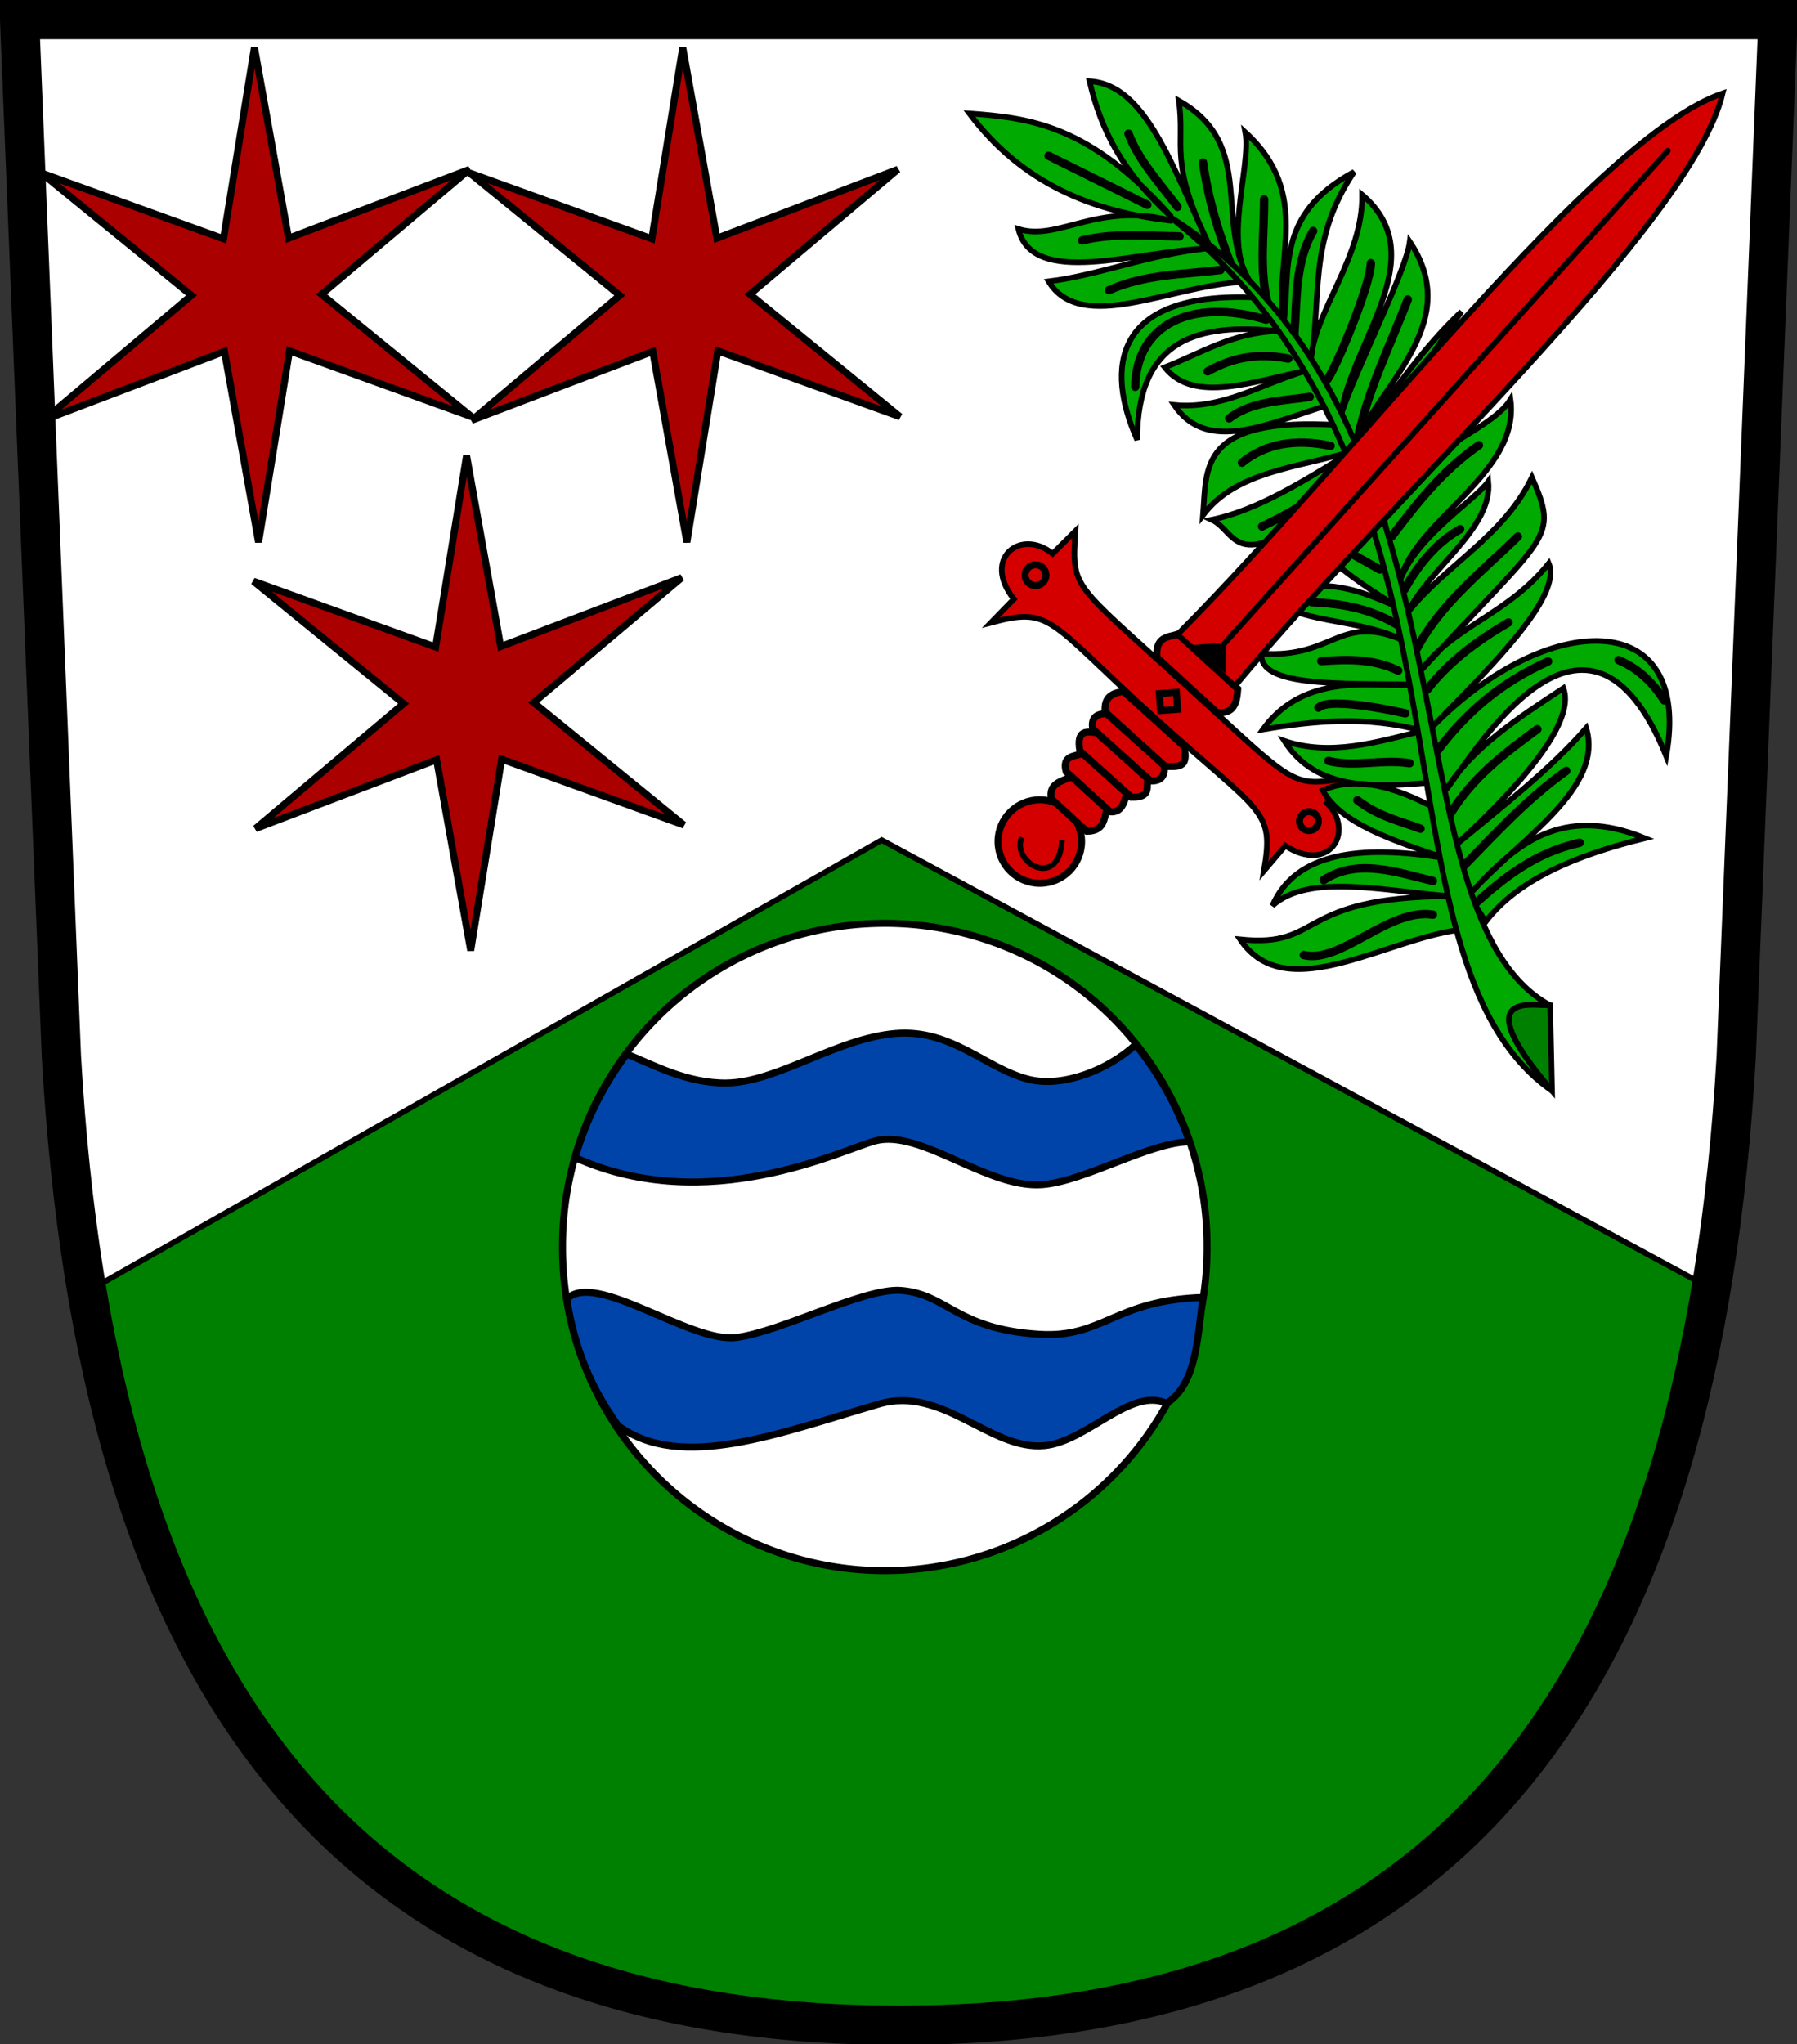<?xml version="1.0" encoding="UTF-8" standalone="no"?>
<!-- Created with Inkscape (http://www.inkscape.org/) -->
<svg
   xmlns:dc="http://purl.org/dc/elements/1.1/"
   xmlns:cc="http://web.resource.org/cc/"
   xmlns:rdf="http://www.w3.org/1999/02/22-rdf-syntax-ns#"
   xmlns:svg="http://www.w3.org/2000/svg"
   xmlns="http://www.w3.org/2000/svg"
   xmlns:sodipodi="http://sodipodi.sourceforge.net/DTD/sodipodi-0.dtd"
   xmlns:inkscape="http://www.inkscape.org/namespaces/inkscape"
   id="svg1871"
   sodipodi:version="0.32"
   inkscape:version="0.44.1"
   width="452.384"
   height="514.507"
   version="1.0"
   sodipodi:docbase="E:\Temp\Wiki"
   sodipodi:docname="Krmelín CoA.svg">
  <rect width="100%" height="100%" fill="#333333" stroke="none"/>
  <defs
     id="defs1874" />
  <sodipodi:namedview
     inkscape:window-height="715"
     inkscape:window-width="1024"
     inkscape:pageshadow="2"
     inkscape:pageopacity="0.0"
     guidetolerance="10.0"
     gridtolerance="10.0"
     objecttolerance="10.0"
     borderopacity="1.0"
     bordercolor="#666666"
     pagecolor="#ffffff"
     id="base"
     inkscape:zoom="1"
     inkscape:cx="161.3071"
     inkscape:cy="144.19855"
     inkscape:window-x="-4"
     inkscape:window-y="-4"
     inkscape:current-layer="svg1871" />
  <g
     id="g10063"
     transform="matrix(1.412,0,0,1.412,3.029,2.877)">
    <path
       sodipodi:nodetypes="cczccc"
       d="M 314.85,1.462 L 307.402,186.309 C 301.15,295.771 259.195,358.969 158.102,358.969 C 57.009,358.969 15.055,295.771 8.802,186.309 L 1.354,1.462 L 314.85,1.462 z "
       style="fill:black;fill-rule:evenodd;stroke:black;stroke-width:1px;stroke-linecap:butt;stroke-linejoin:miter;stroke-opacity:1"
       id="path9165" />
    <path
       id="path9174"
       style="fill:white;fill-rule:evenodd;stroke:black;stroke-width:1px;stroke-linecap:butt;stroke-linejoin:miter;stroke-opacity:1"
       d="M 314.85,1.462 L 307.402,186.309 C 301.15,295.771 259.195,358.969 158.102,358.969 C 57.009,358.969 15.055,295.771 8.802,186.309 L 1.354,1.462 L 314.85,1.462 z "
       sodipodi:nodetypes="cczccc" />
    <path
       id="path9172"
       style="fill:green;fill-rule:evenodd;stroke:black;stroke-width:1px;stroke-linecap:butt;stroke-linejoin:miter;stroke-opacity:1"
       d="M 155.055,147.714 L 302.929,227.658 C 288.886,311.527 245.691,358.969 158.102,358.969 C 70.704,358.969 27.507,311.733 13.367,228.205 L 155.055,147.714 z "
       sodipodi:nodetypes="cczcc" />
    <path
       transform="translate(-1.915,-0.479)"
       d="M 214.972 220.718 A 57.454 57.454 0 1 1  100.065,220.718 A 57.454 57.454 0 1 1  214.972 220.718 z"
       sodipodi:ry="57.453583"
       sodipodi:rx="57.453583"
       sodipodi:cy="220.71751"
       sodipodi:cx="157.51857"
       id="path8247"
       style="opacity:1;fill:white;fill-opacity:1;stroke:black;stroke-width:1.25;stroke-linecap:round;stroke-linejoin:miter;stroke-miterlimit:4;stroke-dasharray:none;stroke-dashoffset:0;stroke-opacity:1"
       sodipodi:type="arc" />
    <path
       sodipodi:nodetypes="ccccczccccz"
       d="M 209.041,119.899 C 229.181,138.249 227.741,138.258 238.077,136.666 L 234.427,141.08 C 239.55,146.283 234.779,153.788 227.013,148.716 L 223.198,153.196 C 225.074,142.051 222.891,143.25 203.677,125.819 C 184.463,108.388 185.432,106.063 174.509,108.964 L 178.615,104.75 C 172.845,97.488 179.875,92.041 185.531,96.66 L 189.587,92.616 C 188.961,103.055 188.902,101.549 209.041,119.899 z "
       style="fill:#d40000;fill-rule:evenodd;stroke:black;stroke-width:1px;stroke-linecap:butt;stroke-linejoin:miter;stroke-opacity:1"
       id="path5521" />
    <path
       sodipodi:nodetypes="ccccc"
       id="rect5530"
       d="M 207.893,110.998 L 218.538,120.754 C 218.381,123.24 217.838,125.341 214.785,124.931 L 204.14,115.176 C 203.795,111.389 206.095,111.57 207.893,110.998 z "
       style="fill:#d40000;fill-opacity:1;stroke:black;stroke-width:1.25;stroke-linecap:round;stroke-linejoin:miter;stroke-miterlimit:4;stroke-dashoffset:0;stroke-opacity:1" />
    <path
       sodipodi:nodetypes="ccccc"
       id="rect5532"
       d="M 198.192,121.229 L 208.91,130.955 C 209.97,135.108 207.589,134.556 205.611,134.59 L 194.893,124.864 C 194.648,122.173 196.201,121.459 198.192,121.229 z "
       style="fill:#d40000;fill-opacity:1;stroke:black;stroke-width:1.25;stroke-linecap:round;stroke-linejoin:miter;stroke-miterlimit:4;stroke-dashoffset:0;stroke-opacity:1" />
    <path
       sodipodi:nodetypes="ccccc"
       id="rect5534"
       d="M 195.12,125.159 L 205.459,134.458 C 205.529,135.984 205.179,137.216 203.013,137.177 L 192.674,127.878 C 192.335,125.818 193.436,125.196 195.12,125.159 z "
       style="fill:#d40000;fill-opacity:1;stroke:black;stroke-width:1.25;stroke-linecap:round;stroke-linejoin:miter;stroke-miterlimit:4;stroke-dashoffset:0;stroke-opacity:1" />
    <path
       sodipodi:nodetypes="ccccc"
       id="rect5536"
       d="M 190.901,132.27 L 198.766,139.42 C 198.247,141.04 197.854,142.804 195.805,142.677 L 187.94,135.527 C 187.152,132.665 189.344,132.785 190.901,132.27 z "
       style="fill:#d40000;fill-opacity:1;stroke:black;stroke-width:1.25;stroke-linecap:round;stroke-linejoin:miter;stroke-miterlimit:4;stroke-dashoffset:0;stroke-opacity:1" />
    <path
       sodipodi:nodetypes="ccccc"
       id="rect5538"
       d="M 193.319,128.538 L 202.503,136.794 C 202.158,138.16 203.247,140.154 199.566,140.061 L 190.382,131.805 C 189.711,127.911 191.711,128.422 193.319,128.538 z "
       style="fill:#d40000;fill-opacity:1;stroke:black;stroke-width:1.25;stroke-linecap:round;stroke-linejoin:miter;stroke-miterlimit:4;stroke-dashoffset:0;stroke-opacity:1" />
    <path
       id="path7318"
       d="M 190.687,147.968 C 190.687,152.08 187.351,155.416 183.239,155.416 C 179.128,155.416 175.791,152.08 175.791,147.968 C 175.791,143.857 179.128,140.52 183.239,140.52 C 187.351,140.52 190.687,143.857 190.687,147.968 z "
       style="fill:#d40000;fill-opacity:1;stroke:black;stroke-width:1.25;stroke-linecap:round;stroke-linejoin:miter;stroke-miterlimit:4;stroke-dashoffset:0;stroke-opacity:1" />
    <path
       sodipodi:nodetypes="ccccc"
       id="rect5540"
       d="M 188.906,136.425 L 195.224,142.199 C 194.647,143.928 194.759,146.117 191.622,146.139 L 185.305,140.365 C 184.763,137.626 187.083,137.229 188.906,136.425 z "
       style="fill:#d40000;fill-opacity:1;stroke:black;stroke-width:1.25;stroke-linecap:round;stroke-linejoin:miter;stroke-miterlimit:4;stroke-dashoffset:0;stroke-opacity:1" />
    <path
       sodipodi:nodetypes="ccccccccccccccccccc"
       id="path4611"
       d="M 243.247,89.823 L 234.106,96.763 C 238.298,100.69 242.732,103.403 247.14,106.242 C 237.905,102.031 233.51,101.397 224.034,103.703 C 228.326,109.479 239.93,107.759 248.748,112.421 C 236.722,106.876 235.861,115.426 222.765,114.452 C 222.25,120.297 236.031,119.802 250.018,119.953 C 244.807,120.903 230.958,116.898 223.019,127.994 C 231.959,126.468 241.498,125.494 251.457,128.248 C 243.247,130.257 235.037,132.805 226.827,130.025 C 232.554,139.002 242.985,138.356 253.573,137.389 L 253.911,142.128 C 246.694,138.276 239.778,136.168 233.683,138.828 C 236.886,144.811 246.316,147.796 255.435,150.931 C 240.292,148.45 228.824,149.944 224.712,159.394 C 231.284,153.525 244.742,156.835 256.366,157.702 C 228.407,157.906 234.05,166.971 218.956,165.404 C 227.345,177.935 245.977,164.467 259.667,163.542 C 254.01,139.397 250.264,114.845 243.247,89.823 z "
       style="fill:#0a0;fill-rule:evenodd;stroke:black;stroke-width:1px;stroke-linecap:butt;stroke-linejoin:miter;stroke-opacity:1" />
    <path
       sodipodi:nodetypes="cccccccccccccccccccccccccccccccccc"
       id="path3696"
       d="M 240.467,79.717 L 258.421,53.504 C 250.777,60.711 245.339,69.242 239.151,77.323 C 244.882,65.6 258.587,55.104 249.205,41.055 C 248.504,46.45 239.672,63.562 236.876,72.056 C 238.779,58.833 253.569,43.628 240.707,32.677 C 240.862,43.956 232.221,53.216 231.49,62.481 C 233.612,51.275 230.92,40.945 239.27,28.607 C 225.091,36.23 228.021,46.241 226.702,55.658 C 224.823,44.276 231.998,32.643 219.88,21.545 C 221.007,27.59 215.665,41.546 220.957,48.596 C 214.1,37.558 222.078,23.861 208.03,15.919 C 209.204,24.075 206.098,26.665 213.536,41.893 C 206.773,27.38 202.068,13.01 192.11,12.448 C 194.17,21.327 198.179,28.874 206.713,36.627 C 192.244,20.235 181.404,18.96 170.685,18.194 C 180.247,30.896 192.939,35.771 206.953,37.345 C 193.537,33.834 186.628,41.037 179.423,38.781 C 182.001,49.311 200.347,42.723 213.057,42.252 C 202.891,43.27 193.587,47.071 184.809,48.117 C 190.605,57.699 206.888,48.719 219.521,48.237 L 221.795,50.99 C 196.173,49.885 194.905,63.612 200.609,76.365 C 200.624,58.174 211.679,55.538 225.625,56.975 C 217.487,57.274 211.746,61.047 205.516,63.438 C 210.737,70.033 221.329,65.885 230.772,64.037 C 222.968,66.278 215.844,71.012 207.192,70.141 C 213.052,78.848 223.636,73.568 234.722,70.141 L 236.517,73.732 C 211.468,72.197 213.012,81.433 212.339,89.771 C 218.263,81.919 229.166,81.395 238.911,78.4 C 230.572,83.554 222.234,88.866 213.895,90.609 C 218.831,92.863 217.619,102.904 240.467,82.47 L 240.467,79.717 z "
       style="fill:#0a0;fill-rule:evenodd;stroke:black;stroke-width:1px;stroke-linecap:butt;stroke-linejoin:miter;stroke-opacity:1" />
    <path
       sodipodi:nodetypes="ccccccccccccccccc"
       id="path1904"
       d="M 262.714,162.272 C 268.421,154.792 278.765,150.403 291.152,147.376 C 276.264,141.299 268.014,148.497 260.344,156.855 C 269.081,147.342 283.872,138.419 280.657,127.74 C 274.221,135.146 265.639,141.751 257.635,148.392 C 272.724,134.475 278.369,125.537 276.594,120.631 C 268.506,125.954 260.338,131.227 255.668,138.726 C 260.717,132.272 280.834,97.969 294.928,132.742 C 299.748,105.701 273.532,106.905 253.394,127.355 C 262.96,117.43 276.515,104.448 273.982,98.389 C 266.784,107.439 256.865,109.68 251.359,117.301 C 273.743,92.87 275.854,94.185 270.989,83.068 C 265.867,93.629 255.679,98.566 248.846,107.127 C 252.729,99.113 264.011,92.155 263.209,83.786 C 260.857,87.129 250.562,93.413 247.529,101.262 C 250.391,90.41 268.92,82.368 267.159,69.184 C 263.403,75.303 247.606,79.131 244.656,90.609 L 256.506,152.252 L 262.714,162.272 z "
       style="fill:#0a0;fill-rule:evenodd;stroke:black;stroke-width:1;stroke-linecap:round;stroke-linejoin:miter;stroke-miterlimit:4;stroke-dasharray:none;stroke-opacity:1" />
    <path
       style="fill:green;fill-rule:evenodd;stroke:black;stroke-width:1px;stroke-linecap:butt;stroke-linejoin:miter;stroke-opacity:1"
       d="M 274.224,177.168 L 274.563,192.403 C 259.437,174.706 270.673,177.146 274.224,177.168 z "
       id="path1882"
       sodipodi:nodetypes="ccc" />
    <path
       sodipodi:nodetypes="cc"
       id="path1906"
       d="M 260.935,158.955 C 266.109,154.353 271.491,149.961 279.488,148.182"
       style="fill:none;fill-rule:evenodd;stroke:black;stroke-width:1.5;stroke-linecap:round;stroke-linejoin:miter;stroke-miterlimit:4;stroke-dasharray:none;stroke-opacity:1" />
    <path
       sodipodi:nodetypes="cc"
       id="path1908"
       d="M 258.781,152.372 C 264.552,146.456 270.102,140.375 277.094,135.375"
       style="fill:none;fill-rule:evenodd;stroke:black;stroke-width:1.5;stroke-linecap:round;stroke-linejoin:miter;stroke-miterlimit:4;stroke-dasharray:none;stroke-opacity:1" />
    <path
       sodipodi:nodetypes="cc"
       id="path1910"
       d="M 256.506,142.916 C 260.429,136.5 266.147,132.18 271.947,127.954"
       style="fill:none;fill-rule:evenodd;stroke:black;stroke-width:1.5;stroke-linecap:round;stroke-linejoin:miter;stroke-miterlimit:4;stroke-dasharray:none;stroke-opacity:1" />
    <path
       sodipodi:nodetypes="cc"
       id="path1912"
       d="M 254.232,131.664 C 259.153,125.07 265.434,119.59 273.862,115.865"
       style="fill:none;fill-rule:evenodd;stroke:black;stroke-width:1.5;stroke-linecap:round;stroke-linejoin:miter;stroke-miterlimit:4;stroke-dasharray:none;stroke-opacity:1" />
    <path
       sodipodi:nodetypes="cc"
       id="path1914"
       d="M 286.43,115.625 C 290.007,117.155 292.586,119.684 294.569,122.807"
       style="fill:none;fill-rule:evenodd;stroke:black;stroke-width:1.5;stroke-linecap:round;stroke-linejoin:miter;stroke-miterlimit:4;stroke-dasharray:none;stroke-opacity:1" />
    <path
       sodipodi:nodetypes="cc"
       id="path1916"
       d="M 252.317,120.892 C 256.073,116.009 261.135,112.214 266.8,108.922"
       style="fill:none;fill-rule:evenodd;stroke:black;stroke-width:1.5;stroke-linecap:round;stroke-linejoin:miter;stroke-miterlimit:4;stroke-dasharray:none;stroke-opacity:1" />
    <path
       sodipodi:nodetypes="cc"
       id="path1918"
       d="M 250.522,113.471 C 254.851,105.429 262.072,99.865 268.476,93.601"
       style="fill:none;fill-rule:evenodd;stroke:black;stroke-width:1.5;stroke-linecap:round;stroke-linejoin:miter;stroke-miterlimit:4;stroke-dasharray:none;stroke-opacity:1" />
    <path
       sodipodi:nodetypes="cc"
       id="path1920"
       d="M 248.247,103.057 C 250.737,98.644 253.785,94.79 258.182,92.285"
       style="fill:none;fill-rule:evenodd;stroke:black;stroke-width:1.5;stroke-linecap:round;stroke-linejoin:miter;stroke-miterlimit:4;stroke-dasharray:none;stroke-opacity:1" />
    <path
       sodipodi:nodetypes="cc"
       id="path1922"
       d="M 245.973,93.601 C 250.493,87.619 255.134,81.738 261.533,77.323"
       style="fill:none;fill-rule:evenodd;stroke:black;stroke-width:1.5;stroke-linecap:round;stroke-linejoin:miter;stroke-miterlimit:4;stroke-dasharray:none;stroke-opacity:1" />
    <path
       sodipodi:nodetypes="cc"
       id="path3698"
       d="M 239.869,76.485 C 241.466,68.106 245.611,59.728 248.846,51.349"
       style="fill:none;fill-rule:evenodd;stroke:black;stroke-width:1.5;stroke-linecap:round;stroke-linejoin:miter;stroke-miterlimit:4;stroke-dasharray:none;stroke-opacity:1" />
    <path
       sodipodi:nodetypes="cc"
       id="path3700"
       d="M 234.243,65.832 C 235.099,65.832 242.21,49.036 242.263,44.886"
       style="fill:none;fill-rule:evenodd;stroke:black;stroke-width:1.5;stroke-linecap:round;stroke-linejoin:miter;stroke-miterlimit:4;stroke-dasharray:none;stroke-opacity:1" />
    <path
       sodipodi:nodetypes="cc"
       id="path3702"
       d="M 228.617,57.573 C 229.098,51.282 228.73,44.795 231.969,39.14"
       style="fill:none;fill-rule:evenodd;stroke:black;stroke-width:1.5;stroke-linecap:round;stroke-linejoin:miter;stroke-miterlimit:4;stroke-dasharray:none;stroke-opacity:1" />
    <path
       sodipodi:nodetypes="cc"
       id="path3704"
       d="M 223.231,33.515 C 223.262,39.819 222.294,46.122 223.949,52.426"
       style="fill:none;fill-rule:evenodd;stroke:black;stroke-width:1.5;stroke-linecap:round;stroke-linejoin:miter;stroke-miterlimit:4;stroke-dasharray:none;stroke-opacity:1" />
    <path
       sodipodi:nodetypes="cc"
       id="path3706"
       d="M 217.605,45.843 C 215.121,39.643 213.245,33.357 212.339,26.931"
       style="fill:none;fill-rule:evenodd;stroke:black;stroke-width:1.5;stroke-linecap:round;stroke-linejoin:miter;stroke-miterlimit:4;stroke-dasharray:none;stroke-opacity:1" />
    <path
       sodipodi:nodetypes="cc"
       id="path3708"
       d="M 199.053,21.784 C 200.804,26.465 204.567,30.571 207.79,34.831"
       style="fill:none;fill-rule:evenodd;stroke:black;stroke-width:1.5;stroke-linecap:round;stroke-linejoin:miter;stroke-miterlimit:4;stroke-dasharray:none;stroke-opacity:1" />
    <path
       id="path3710"
       d="M 184.809,25.734 L 202.404,34.472"
       style="fill:none;fill-rule:evenodd;stroke:black;stroke-width:1.5;stroke-linecap:round;stroke-linejoin:miter;stroke-miterlimit:4;stroke-dasharray:none;stroke-opacity:1" />
    <path
       sodipodi:nodetypes="cc"
       id="path3712"
       d="M 190.794,40.816 C 196.579,39.408 202.364,40.038 208.15,40.098"
       style="fill:none;fill-rule:evenodd;stroke:black;stroke-width:1.5;stroke-linecap:round;stroke-linejoin:miter;stroke-miterlimit:4;stroke-dasharray:none;stroke-opacity:1" />
    <path
       sodipodi:nodetypes="cc"
       id="path3714"
       d="M 195.582,49.673 C 202.205,46.772 208.828,46.911 215.451,46.083"
       style="fill:none;fill-rule:evenodd;stroke:black;stroke-width:1.5;stroke-linecap:round;stroke-linejoin:miter;stroke-miterlimit:4;stroke-dasharray:none;stroke-opacity:1" />
    <path
       sodipodi:nodetypes="cc"
       id="path3716"
       d="M 200.25,66.909 C 200.445,55.725 210.372,51.01 223.59,54.94"
       style="fill:none;fill-rule:evenodd;stroke:black;stroke-width:1.5;stroke-linecap:round;stroke-linejoin:miter;stroke-miterlimit:4;stroke-dasharray:none;stroke-opacity:1" />
    <path
       sodipodi:nodetypes="cc"
       id="path3718"
       d="M 213.177,64.156 C 217.104,61.964 221.591,60.705 227.54,61.882"
       style="fill:none;fill-rule:evenodd;stroke:black;stroke-width:1.5;stroke-linecap:round;stroke-linejoin:miter;stroke-miterlimit:4;stroke-dasharray:none;stroke-opacity:1" />
    <path
       sodipodi:nodetypes="cc"
       id="path3720"
       d="M 217.007,72.535 C 220.977,69.46 226.34,69.449 231.37,68.705"
       style="fill:none;fill-rule:evenodd;stroke:black;stroke-width:1.5;stroke-linecap:round;stroke-linejoin:miter;stroke-miterlimit:4;stroke-dasharray:none;stroke-opacity:1" />
    <path
       sodipodi:nodetypes="cc"
       id="path3722"
       d="M 219.281,80.435 C 223.508,77.011 228.823,76.127 235.081,77.443"
       style="fill:none;fill-rule:evenodd;stroke:black;stroke-width:1.5;stroke-linecap:round;stroke-linejoin:miter;stroke-miterlimit:4;stroke-dasharray:none;stroke-opacity:1" />
    <path
       sodipodi:nodetypes="cc"
       id="path3724"
       d="M 222.872,91.806 C 226.862,89.884 230.852,87.765 234.842,84.505"
       style="fill:none;fill-rule:evenodd;stroke:black;stroke-width:1.5;stroke-linecap:round;stroke-linejoin:miter;stroke-miterlimit:4;stroke-dasharray:none;stroke-opacity:1" />
    <path
       sodipodi:nodetypes="cc"
       id="path4613"
       d="M 230.298,168.197 C 236.867,169.802 245.488,159.765 253.319,161.002"
       style="fill:none;fill-rule:evenodd;stroke:black;stroke-width:1.5;stroke-linecap:round;stroke-linejoin:miter;stroke-miterlimit:4;stroke-dasharray:none;stroke-opacity:1" />
    <path
       sodipodi:nodetypes="cc"
       id="path4615"
       d="M 253.319,154.993 C 246.659,153.4 239.9,150.91 233.852,154.824"
       style="fill:none;fill-rule:evenodd;stroke:black;stroke-width:1.5;stroke-linecap:round;stroke-linejoin:miter;stroke-miterlimit:4;stroke-dasharray:none;stroke-opacity:1" />
    <path
       sodipodi:nodetypes="cc"
       id="path4617"
       d="M 251.118,145.683 C 247.366,144.291 243.614,143.479 239.862,140.605"
       style="fill:none;fill-rule:evenodd;stroke:black;stroke-width:1.5;stroke-linecap:round;stroke-linejoin:miter;stroke-miterlimit:4;stroke-dasharray:none;stroke-opacity:1" />
    <path
       sodipodi:nodetypes="cc"
       id="path4619"
       d="M 234.699,133.58 C 239.258,134.783 244.33,133.214 249.172,134.003"
       style="fill:none;fill-rule:evenodd;stroke:black;stroke-width:1.5;stroke-linecap:round;stroke-linejoin:miter;stroke-miterlimit:4;stroke-dasharray:none;stroke-opacity:1" />
    <path
       sodipodi:nodetypes="cc"
       id="path4621"
       d="M 248.41,125.116 C 248.41,125.116 235.082,122.031 232.921,124.101"
       style="fill:none;fill-rule:evenodd;stroke:black;stroke-width:1.5;stroke-linecap:round;stroke-linejoin:miter;stroke-miterlimit:4;stroke-dasharray:none;stroke-opacity:1" />
    <path
       sodipodi:nodetypes="cc"
       id="path4623"
       d="M 247.14,117.499 C 242.57,115.298 238,115.506 233.429,115.806"
       style="fill:none;fill-rule:evenodd;stroke:black;stroke-width:1.5;stroke-linecap:round;stroke-linejoin:miter;stroke-miterlimit:4;stroke-dasharray:none;stroke-opacity:1" />
    <path
       sodipodi:nodetypes="cc"
       id="path4625"
       d="M 247.733,109.797 C 242.401,106.392 237.069,105.554 231.736,105.311"
       style="fill:none;fill-rule:evenodd;stroke:black;stroke-width:1.5;stroke-linecap:round;stroke-linejoin:miter;stroke-miterlimit:4;stroke-dasharray:none;stroke-opacity:1" />
    <path
       id="path4627"
       d="M 243.84,99.471 L 238.423,96.424"
       style="fill:none;fill-rule:evenodd;stroke:black;stroke-width:1.5;stroke-linecap:round;stroke-linejoin:miter;stroke-miterlimit:4;stroke-dasharray:none;stroke-opacity:1" />
    <path
       sodipodi:nodetypes="cccc"
       id="path1880"
       d="M 274.224,177.168 C 244.053,160.691 263.737,72.72 206.515,36.671 C 265.346,83.258 240.279,168.513 274.563,192.403 C 259.437,174.706 270.673,177.146 274.224,177.168 z "
       style="fill:#0a0;fill-rule:evenodd;stroke:black;stroke-width:1px;stroke-linecap:butt;stroke-linejoin:miter;stroke-opacity:1" />
    <path
       sodipodi:nodetypes="cc"
       id="path7332"
       d="M 180.021,147.225 C 178.106,151.759 186.724,156.655 187.203,147.704"
       style="fill:none;fill-rule:evenodd;stroke:black;stroke-width:1px;stroke-linecap:butt;stroke-linejoin:miter;stroke-opacity:1" />
    <path
       id="path7334"
       d="M 184.34,100.487 C 184.34,101.515 183.505,102.349 182.478,102.349 C 181.45,102.349 180.616,101.515 180.616,100.487 C 180.616,99.459 181.45,98.625 182.478,98.625 C 183.505,98.625 184.34,99.459 184.34,100.487 z "
       style="fill:#d40000;fill-opacity:1;stroke:black;stroke-width:1.25;stroke-linecap:round;stroke-linejoin:miter;stroke-miterlimit:4;stroke-dashoffset:0;stroke-opacity:1" />
    <path
       id="path7336"
       d="M 232.921,144.329 C 232.921,145.263 232.163,146.022 231.229,146.022 C 230.294,146.022 229.536,145.263 229.536,144.329 C 229.536,143.395 230.294,142.636 231.229,142.636 C 232.163,142.636 232.921,143.395 232.921,144.329 z "
       style="fill:#d40000;fill-opacity:1;stroke:black;stroke-width:1.25;stroke-linecap:round;stroke-linejoin:miter;stroke-miterlimit:4;stroke-dashoffset:0;stroke-opacity:1" />
    <path
       id="rect7340"
       d="M 204.546,121.592 L 207.584,121.37 L 207.806,124.409 L 204.768,124.631 L 204.546,121.592 z "
       style="fill:#d40000;fill-opacity:1;stroke:black;stroke-width:1.25;stroke-linecap:round;stroke-linejoin:miter;stroke-miterlimit:4;stroke-dashoffset:0;stroke-opacity:1" />
    <path
       id="path5528"
       style="fill:#d40000;fill-rule:evenodd;stroke:black;stroke-width:1px;stroke-linecap:butt;stroke-linejoin:miter;stroke-opacity:1"
       d="M 304.984,14.602 C 299.333,37.969 247.373,85.011 218.018,120.259 L 207.784,111.067 C 240.157,78.568 282.241,22.396 304.984,14.602 z "
       sodipodi:nodetypes="cccc" />
    <path
       id="path7343"
       d="M 215.994,117.076 L 215.994,113.013 L 211.593,113.352 L 215.994,117.076 z "
       style="fill:black;fill-rule:evenodd;stroke:black;stroke-width:1px;stroke-linecap:butt;stroke-linejoin:miter;stroke-opacity:1" />
    <path
       id="path7345"
       d="M 215.825,113.013 L 295.214,24.821"
       style="fill:none;fill-rule:evenodd;stroke:black;stroke-width:1px;stroke-linecap:round;stroke-linejoin:miter;stroke-opacity:1" />
    <path
       transform="matrix(0.998,-6.521731e-2,6.521731e-2,0.998,-0.302,9.43)"
       d="M 154.167,73.014 L 122.519,59.191 L 114.795,92.852 L 110.942,58.532 L 77.929,68.673 L 105.724,48.176 L 80.435,24.657 L 112.084,38.48 L 119.807,4.819 L 123.66,39.139 L 156.673,28.998 L 128.878,49.495 L 154.167,73.014 z "
       inkscape:randomized="0"
       inkscape:rounded="0"
       inkscape:flatsided="false"
       sodipodi:arg2="1.1040714"
       sodipodi:arg1="0.58047263"
       sodipodi:r2="11.595343"
       sodipodi:r1="44.08741"
       sodipodi:cy="48.835545"
       sodipodi:cx="117.30106"
       sodipodi:sides="6"
       id="path8241"
       style="opacity:1;fill:#a00;fill-opacity:1;stroke:black;stroke-width:1.25;stroke-linecap:round;stroke-linejoin:miter;stroke-miterlimit:4;stroke-dasharray:none;stroke-dashoffset:0;stroke-opacity:1"
       sodipodi:type="star" />
    <path
       sodipodi:type="star"
       style="opacity:1;fill:#a00;fill-opacity:1;stroke:black;stroke-width:1.25;stroke-linecap:round;stroke-linejoin:miter;stroke-miterlimit:4;stroke-dasharray:none;stroke-dashoffset:0;stroke-opacity:1"
       id="path8243"
       sodipodi:sides="6"
       sodipodi:cx="117.30106"
       sodipodi:cy="48.835545"
       sodipodi:r1="44.08741"
       sodipodi:r2="11.595343"
       sodipodi:arg1="0.58047263"
       sodipodi:arg2="1.1040714"
       inkscape:flatsided="false"
       inkscape:rounded="0"
       inkscape:randomized="0"
       d="M 154.167,73.014 L 122.519,59.191 L 114.795,92.852 L 110.942,58.532 L 77.929,68.673 L 105.724,48.176 L 80.435,24.657 L 112.084,38.48 L 119.807,4.819 L 123.66,39.139 L 156.673,28.998 L 128.878,49.495 L 154.167,73.014 z "
       transform="matrix(0.998,-6.521731e-2,6.521731e-2,0.998,-76.667,9.43)" />
    <path
       sodipodi:type="star"
       style="opacity:1;fill:#a00;fill-opacity:1;stroke:black;stroke-width:1.25;stroke-linecap:round;stroke-linejoin:miter;stroke-miterlimit:4;stroke-dasharray:none;stroke-dashoffset:0;stroke-opacity:1"
       id="path8245"
       sodipodi:sides="6"
       sodipodi:cx="117.30106"
       sodipodi:cy="48.835545"
       sodipodi:r1="44.08741"
       sodipodi:r2="11.595343"
       sodipodi:arg1="0.58047263"
       sodipodi:arg2="1.1040714"
       inkscape:flatsided="false"
       inkscape:rounded="0"
       inkscape:randomized="0"
       d="M 154.167,73.014 L 122.519,59.191 L 114.795,92.852 L 110.942,58.532 L 77.929,68.673 L 105.724,48.176 L 80.435,24.657 L 112.084,38.48 L 119.807,4.819 L 123.66,39.139 L 156.673,28.998 L 128.878,49.495 L 154.167,73.014 z "
       transform="matrix(0.998,-6.521731e-2,6.521731e-2,0.998,-38.844,82.204)" />
    <path
       sodipodi:nodetypes="ccssccsssc"
       id="path8249"
       d="M 214.272,229.707 C 213.209,236.46 213.309,245.02 207.768,248.582 C 201.327,245.654 193.602,255.392 185.981,256.122 C 176.386,257.04 167.87,245.393 156.5,248.699 C 138.705,253.873 121.202,260.826 109.971,252.56 C 104.988,245.565 102.252,238.843 100.814,230.011 C 105.861,224.826 122.857,237.903 131.036,236.852 C 139.059,235.82 153.823,227.983 160.339,228.455 C 168.684,229.059 170.119,235.354 185.048,236.278 C 196.493,236.986 198.482,230.171 214.272,229.707 z "
       style="fill:#04a;fill-opacity:1;stroke:black;stroke-width:1.25;stroke-linecap:round;stroke-linejoin:miter;stroke-miterlimit:4;stroke-dashoffset:0;stroke-opacity:1"
       transform="translate(-1.915,-0.479)" />
    <path
       transform="translate(-1.915,-0.479)"
       style="fill:#04a;fill-opacity:1;stroke:black;stroke-width:1.25;stroke-linecap:round;stroke-linejoin:miter;stroke-miterlimit:4;stroke-dashoffset:0;stroke-opacity:1"
       d="M 102.309,204.773 C 104.254,198.032 107.402,191.8 111.504,186.322 C 116.075,188.163 122.209,191.548 129.228,191.484 C 138.324,191.402 148.859,183.53 159.434,182.655 C 169.55,181.817 175.649,189.033 183.3,190.86 C 189.363,192.307 197.381,189.123 202.236,184.654 C 206.372,189.775 209.647,195.621 211.84,201.969 C 204.786,202.017 193.101,209.054 185.542,209.607 C 175.794,210.321 163.904,199.657 155.806,201.802 C 149.878,203.372 125.987,215.44 102.309,204.773 z "
       id="path9137"
       sodipodi:nodetypes="ccsssccssc" />
    <path
       sodipodi:nodetypes="cczccc"
       d="M 314.85,1.462 L 307.402,186.309 C 301.15,295.771 259.195,358.969 158.102,358.969 C 57.009,358.969 15.055,295.771 8.802,186.309 L 1.354,1.462 L 314.85,1.462 z "
       style="fill:none;fill-rule:evenodd;stroke:black;stroke-width:7;stroke-linecap:butt;stroke-linejoin:miter;stroke-miterlimit:4;stroke-dasharray:none;stroke-opacity:1"
       id="path9176" />
  </g>
</svg>
